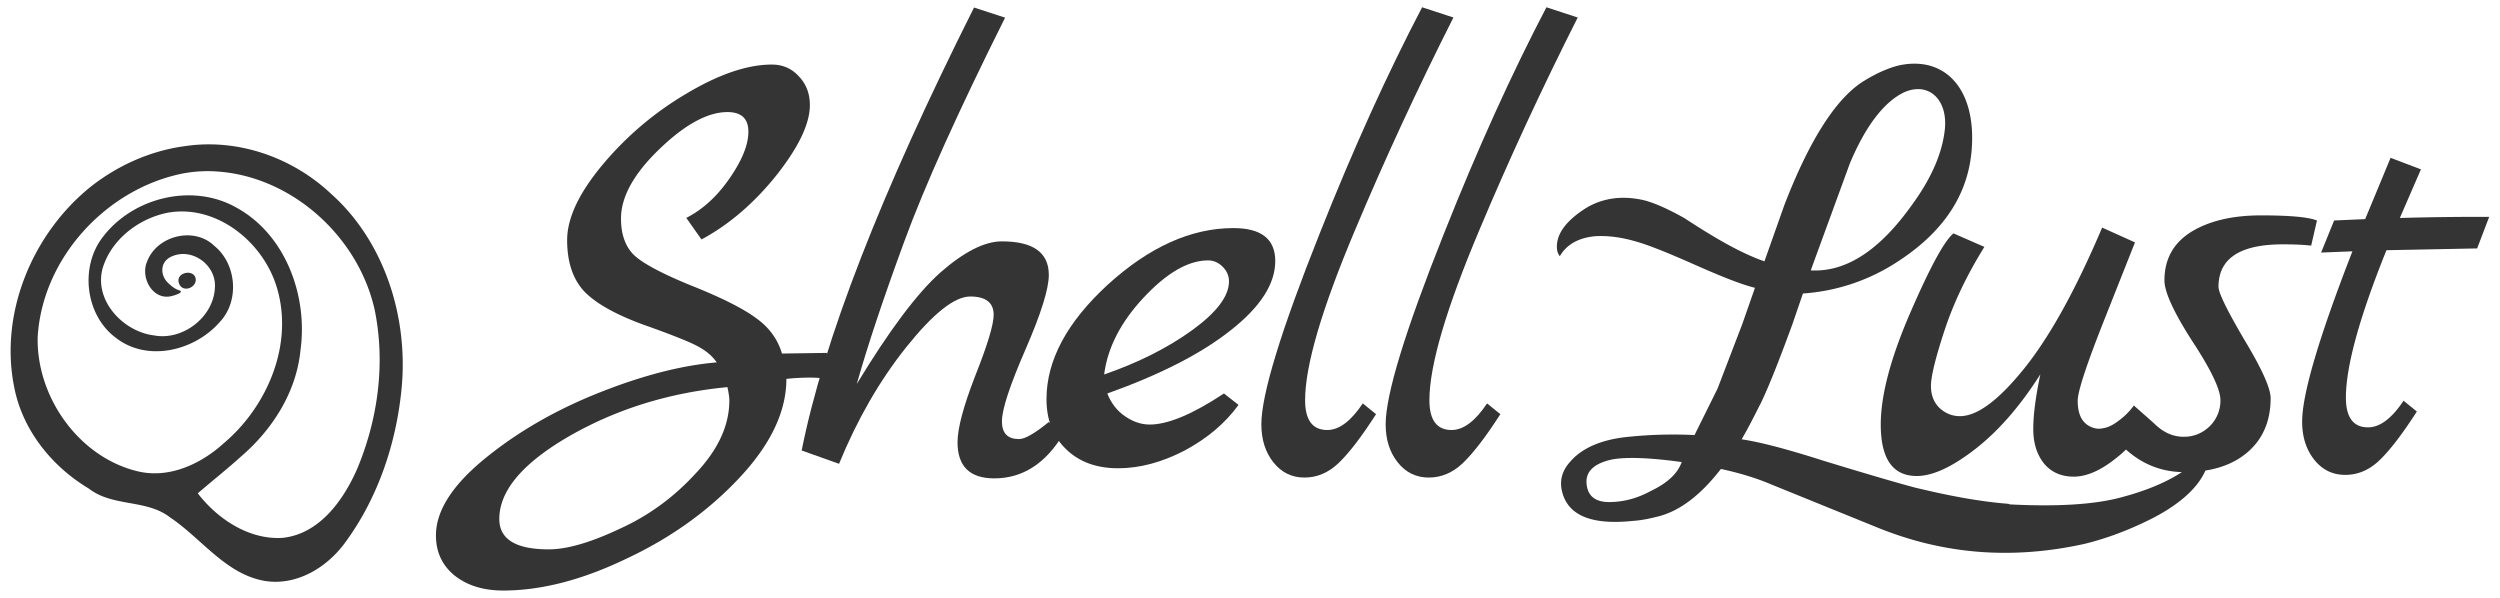 <svg xmlns="http://www.w3.org/2000/svg" xmlns:xlink="http://www.w3.org/1999/xlink" width="510" height="121.992" viewBox="0 0 134.937 32.277" xmlns:v="https://vecta.io/nano"><g transform="matrix(.818 0 0 .818 -14.405 -62.761)" fill="#343434"><path d="M29.502 86.412l.426-.061c3.414-.474 6.946.755 9.482 3.121 3.556 3.145 5.139 8.144 4.704 12.831-.339 3.615-1.537 7.201-3.66 10.127-1.2 1.7-3.221 2.958-5.34 2.632-2.597-.427-4.202-2.808-6.287-4.2-1.554-1.21-3.791-.675-5.365-1.905-2.435-1.455-4.385-3.868-4.923-6.729-.979-4.947 1.289-10.199 5.123-13.234 1.702-1.323 3.716-2.239 5.839-2.581zm.208 1.754c-5.019.979-9.297 5.525-9.614 10.795-.09 3.942 2.683 7.863 6.486 8.834 2.115.562 4.261-.425 5.813-1.841 2.827-2.392 4.589-6.452 3.505-10.181-.882-3.093-4.053-5.616-7.275-5.002-1.883.391-3.693 1.769-4.252 3.687-.555 2.135 1.39 4.152 3.39 4.396 1.898.368 3.964-1.204 4.029-3.185.086-1.472-1.553-2.661-2.913-1.993-.721.354-.702 1.223-.175 1.721.29.274.491.418.799.508.221.151-.494.351-.709.385-1.174.162-1.922-1.302-1.477-2.309.643-1.707 3.099-2.328 4.431-1.037 1.48 1.196 1.675 3.639.37 5.022-1.647 1.899-4.77 2.682-6.866 1.046-2.023-1.503-2.386-4.701-.845-6.663 1.996-2.617 5.948-3.573 8.839-1.905 3.208 1.775 4.678 5.795 4.196 9.351-.265 2.802-1.862 5.281-3.935 7.059-.924.837-1.903 1.609-2.847 2.422 1.318 1.709 3.389 3.072 5.582 2.94 2.425-.244 4.023-2.463 4.94-4.561 1.373-3.283 1.874-6.987 1.147-10.506-1.094-4.849-5.478-8.762-10.348-9.104-.736-.061-1.527-.016-2.27.119zm-.295 7.24c-.233-.702.949-.947 1.097-.334s-.864 1.037-1.097.334zm39.791 4.647l2.969-.042v1.714a7.18 7.18 0 0 0-1.171-.084 15.19 15.19 0 0 0-1.505.084c0 2.147-1.031 4.321-3.094 6.523s-4.558 3.986-7.485 5.352c-2.899 1.394-5.603 2.091-8.112 2.091-1.31 0-2.383-.335-3.22-1.004-.809-.669-1.213-1.547-1.213-2.634 0-1.617 1.073-3.303 3.22-5.06s4.656-3.206 7.527-4.349 5.464-1.812 7.778-2.007c-.279-.418-.711-.78-1.296-1.087s-1.784-.781-3.596-1.422c-1.812-.669-3.094-1.394-3.847-2.174-.753-.809-1.129-1.938-1.129-3.387s.781-3.108 2.342-4.976a21.23 21.23 0 0 1 5.52-4.683c2.147-1.282 4.028-1.923 5.645-1.923.725 0 1.324.265 1.798.794.474.502.711 1.129.711 1.882 0 1.227-.739 2.774-2.216 4.641-1.477 1.84-3.122 3.248-4.934 4.223l-1.004-1.422c1.087-.557 2.035-1.422 2.843-2.593.836-1.199 1.254-2.23 1.254-3.094s-.46-1.296-1.38-1.296c-1.31 0-2.815.822-4.516 2.467-1.673 1.617-2.509 3.136-2.509 4.558 0 .976.251 1.743.753 2.3s1.77 1.254 3.805 2.091c2.035.809 3.485 1.533 4.349 2.174.864.613 1.435 1.394 1.714 2.342zm-18.65 10.914c0 1.338 1.087 2.007 3.262 2.007 1.199 0 2.746-.446 4.641-1.338 1.923-.864 3.61-2.091 5.06-3.68 1.477-1.561 2.216-3.164 2.216-4.809 0-.195-.042-.488-.125-.878-3.819.363-7.29 1.436-10.412 3.22-3.094 1.784-4.641 3.61-4.641 5.478z"/><path d="M86.813 104.569l.962.794q-1.756 2.927-4.558 2.927-2.425 0-2.425-2.383 0-1.38 1.171-4.391 1.213-3.053 1.213-4.014 0-1.213-1.547-1.213-1.547 0-4.223 3.345-2.634 3.303-4.432 7.694l-2.467-.878q2.174-10.914 11.374-29.229l2.049.669q-4.641 9.283-6.649 14.761-2.091 5.687-3.136 9.408 3.22-5.311 5.52-7.359 2.342-2.049 4.056-2.049 3.094 0 3.094 2.216 0 1.38-1.547 4.934-1.547 3.554-1.547 4.725 0 1.171 1.129 1.171.585 0 1.965-1.129z"/><path d="M98.37 102.688l.962.753q-1.296 1.798-3.554 3.011-2.258 1.171-4.391 1.171-2.133 0-3.429-1.254-1.296-1.254-1.296-3.303 0-3.847 4.056-7.569 4.098-3.722 8.279-3.722 2.76 0 2.76 2.174 0 2.258-2.927 4.558-2.885 2.3-8.154 4.182.376.962 1.171 1.505.794.544 1.631.544 1.798 0 4.892-2.049zm-7.903-1.254q3.387-1.171 5.812-2.927 2.425-1.756 2.425-3.22 0-.544-.418-.962-.418-.418-.962-.418-1.965 0-4.265 2.467-2.258 2.425-2.593 5.06z"/><use xlink:href="#B"/><path d="M175.351 87.138l-1.678 4.045-2.048.09-.86 2.117 2.067-.082c-2.21 5.678-3.317 9.426-3.317 11.238 0 1.004.265 1.84.795 2.509s1.213 1.004 2.049 1.004 1.589-.321 2.258-.962c.697-.669 1.519-1.742 2.467-3.219l-.878-.711c-.781 1.171-1.561 1.756-2.341 1.756-.976 0-1.463-.655-1.463-1.965 0-2.056.894-5.3 2.675-9.723l5.985-.118.795-2.083a187.77 187.77 0 0 0-5.896.074l1.392-3.209zm-31.386-6.212a4.8 4.8 0 0 0-.976.098c-.664.147-1.444.467-2.336 1.01-1.829 1.092-3.612 3.835-5.305 8.223l-1.314 3.712c-1.696-.585-3.543-1.718-5.301-2.864-1.11-.617-2.065-1.05-2.807-1.203-1.345-.273-2.549-.1-3.614.519-1.4.875-2.068 1.8-1.962 2.769.017.153.078.3.184.44.418-.734 1.182-1.206 2.303-1.316.72-.052 1.589.031 2.571.304.887.235 2.215.77 3.979 1.552s3.091 1.317 4.022 1.546l-.843 2.413h-.001l-1.623 4.235-1.521 3.068a29 29 0 0 0-4.518.132c-1.657.186-2.911.729-3.675 1.616-.608.657-.752 1.403-.484 2.194.475 1.434 2.032 1.988 4.586 1.724.63-.039 1.205-.173 1.69-.295 1.456-.365 2.833-1.443 4.142-3.134 1.3.279 2.427.636 3.331 1.024l6.974 2.831c4.414 1.801 8.938 2.134 13.673 1.091 1.545-.378 3.067-.959 4.612-1.751 1.763-.934 2.889-1.976 3.38-3.09 1.092-.173 2.004-.562 2.733-1.169 1.047-.878 1.571-2.081 1.571-3.61 0-.651-.58-1.939-1.741-3.864-1.132-1.925-1.699-3.086-1.699-3.482 0-1.868 1.416-2.802 4.247-2.802.764 0 1.387.028 1.868.085l.382-1.656c-.538-.226-1.769-.34-3.694-.34-1.897 0-3.44.368-4.629 1.104-1.161.736-1.741 1.798-1.741 3.185 0 .764.609 2.095 1.826 3.992 1.246 1.897 1.868 3.199 1.868 3.907a2.37 2.37 0 0 1-.722 1.741c-.481.453-1.047.68-1.699.68s-1.245-.241-1.783-.722l-.434-.393-1.075-.949a4.42 4.42 0 0 1-.733.79 6.06 6.06 0 0 1-.382.297c-.11.077-.221.152-.34.212a1.87 1.87 0 0 1-.424.17c-.208.047-.43.091-.637.042a1.36 1.36 0 0 1-.807-.467c-.255-.311-.382-.765-.382-1.359 0-.623.609-2.463 1.826-5.521l1.953-4.926-2.166-.977c-1.755 4.133-3.482 7.248-5.181 9.343-1.67 2.067-3.071 3.1-4.204 3.1-.51 0-.963-.184-1.359-.552-.368-.368-.552-.849-.552-1.444 0-.623.297-1.84.892-3.652s1.472-3.652 2.633-5.521l-2.039-.891c-.595.481-1.543 2.222-2.845 5.223s-1.953 5.464-1.953 7.389c0 2.265.793 3.397 2.378 3.397 1.047 0 2.336-.595 3.864-1.784s2.959-2.831 4.289-4.926c-.311 1.472-.467 2.675-.467 3.61s.241 1.699.722 2.293c.481.566 1.132.849 1.953.849.849 0 1.784-.41 2.803-1.231a7.89 7.89 0 0 0 .638-.557c1.066.956 2.296 1.451 3.689 1.488-.975.64-2.245 1.188-3.839 1.621-1.801.518-4.322.673-7.513.51l-.095-.039c-1.874-.145-3.911-.525-6.192-1.078-1.261-.337-3.275-.928-6.042-1.774-2.349-.75-4.123-1.22-5.367-1.404.496-.848.903-1.684 1.276-2.411.476-.979 1.172-2.72 2.068-5.17l.7-2.04a12.96 12.96 0 0 0 6.123-2.021c3.474-2.209 5.156-5.042 5.037-8.599-.114-2.84-1.594-4.531-3.774-4.544zm.182 1.679c1.122-.012 1.939 1.006 1.796 2.606-.15 1.524-.829 3.176-2.128 4.969-2.157 3.056-4.398 4.518-6.724 4.386l.139-.383 2.439-6.671c1.041-2.481 2.234-4 3.478-4.645.348-.175.686-.258 1-.261zm-18.936 24.338c.863-.006 1.985.08 3.366.27-.278.765-.937 1.378-2.013 1.895-.898.492-1.779.722-2.638.742-.993.039-1.534-.349-1.624-1.165s.439-1.359 1.633-1.634c.333-.067.758-.104 1.276-.108z"/><use xlink:href="#B" x="8.202"/></g><defs ><path id="B" d="M111.447 77.205c-2.305 4.403-4.559 9.379-6.761 14.932-2.565 6.439-3.847 10.634-3.847 12.586 0 1.003.264 1.84.794 2.509s1.213 1.004 2.049 1.004 1.589-.321 2.258-.962c.697-.669 1.519-1.743 2.467-3.22l-.876-.71c-.78 1.17-1.561 1.755-2.341 1.755-.976 0-1.464-.655-1.464-1.965 0-2.286 1.101-6.035 3.303-11.248 1.952-4.647 4.114-9.316 6.483-14.006z"/></defs></svg>